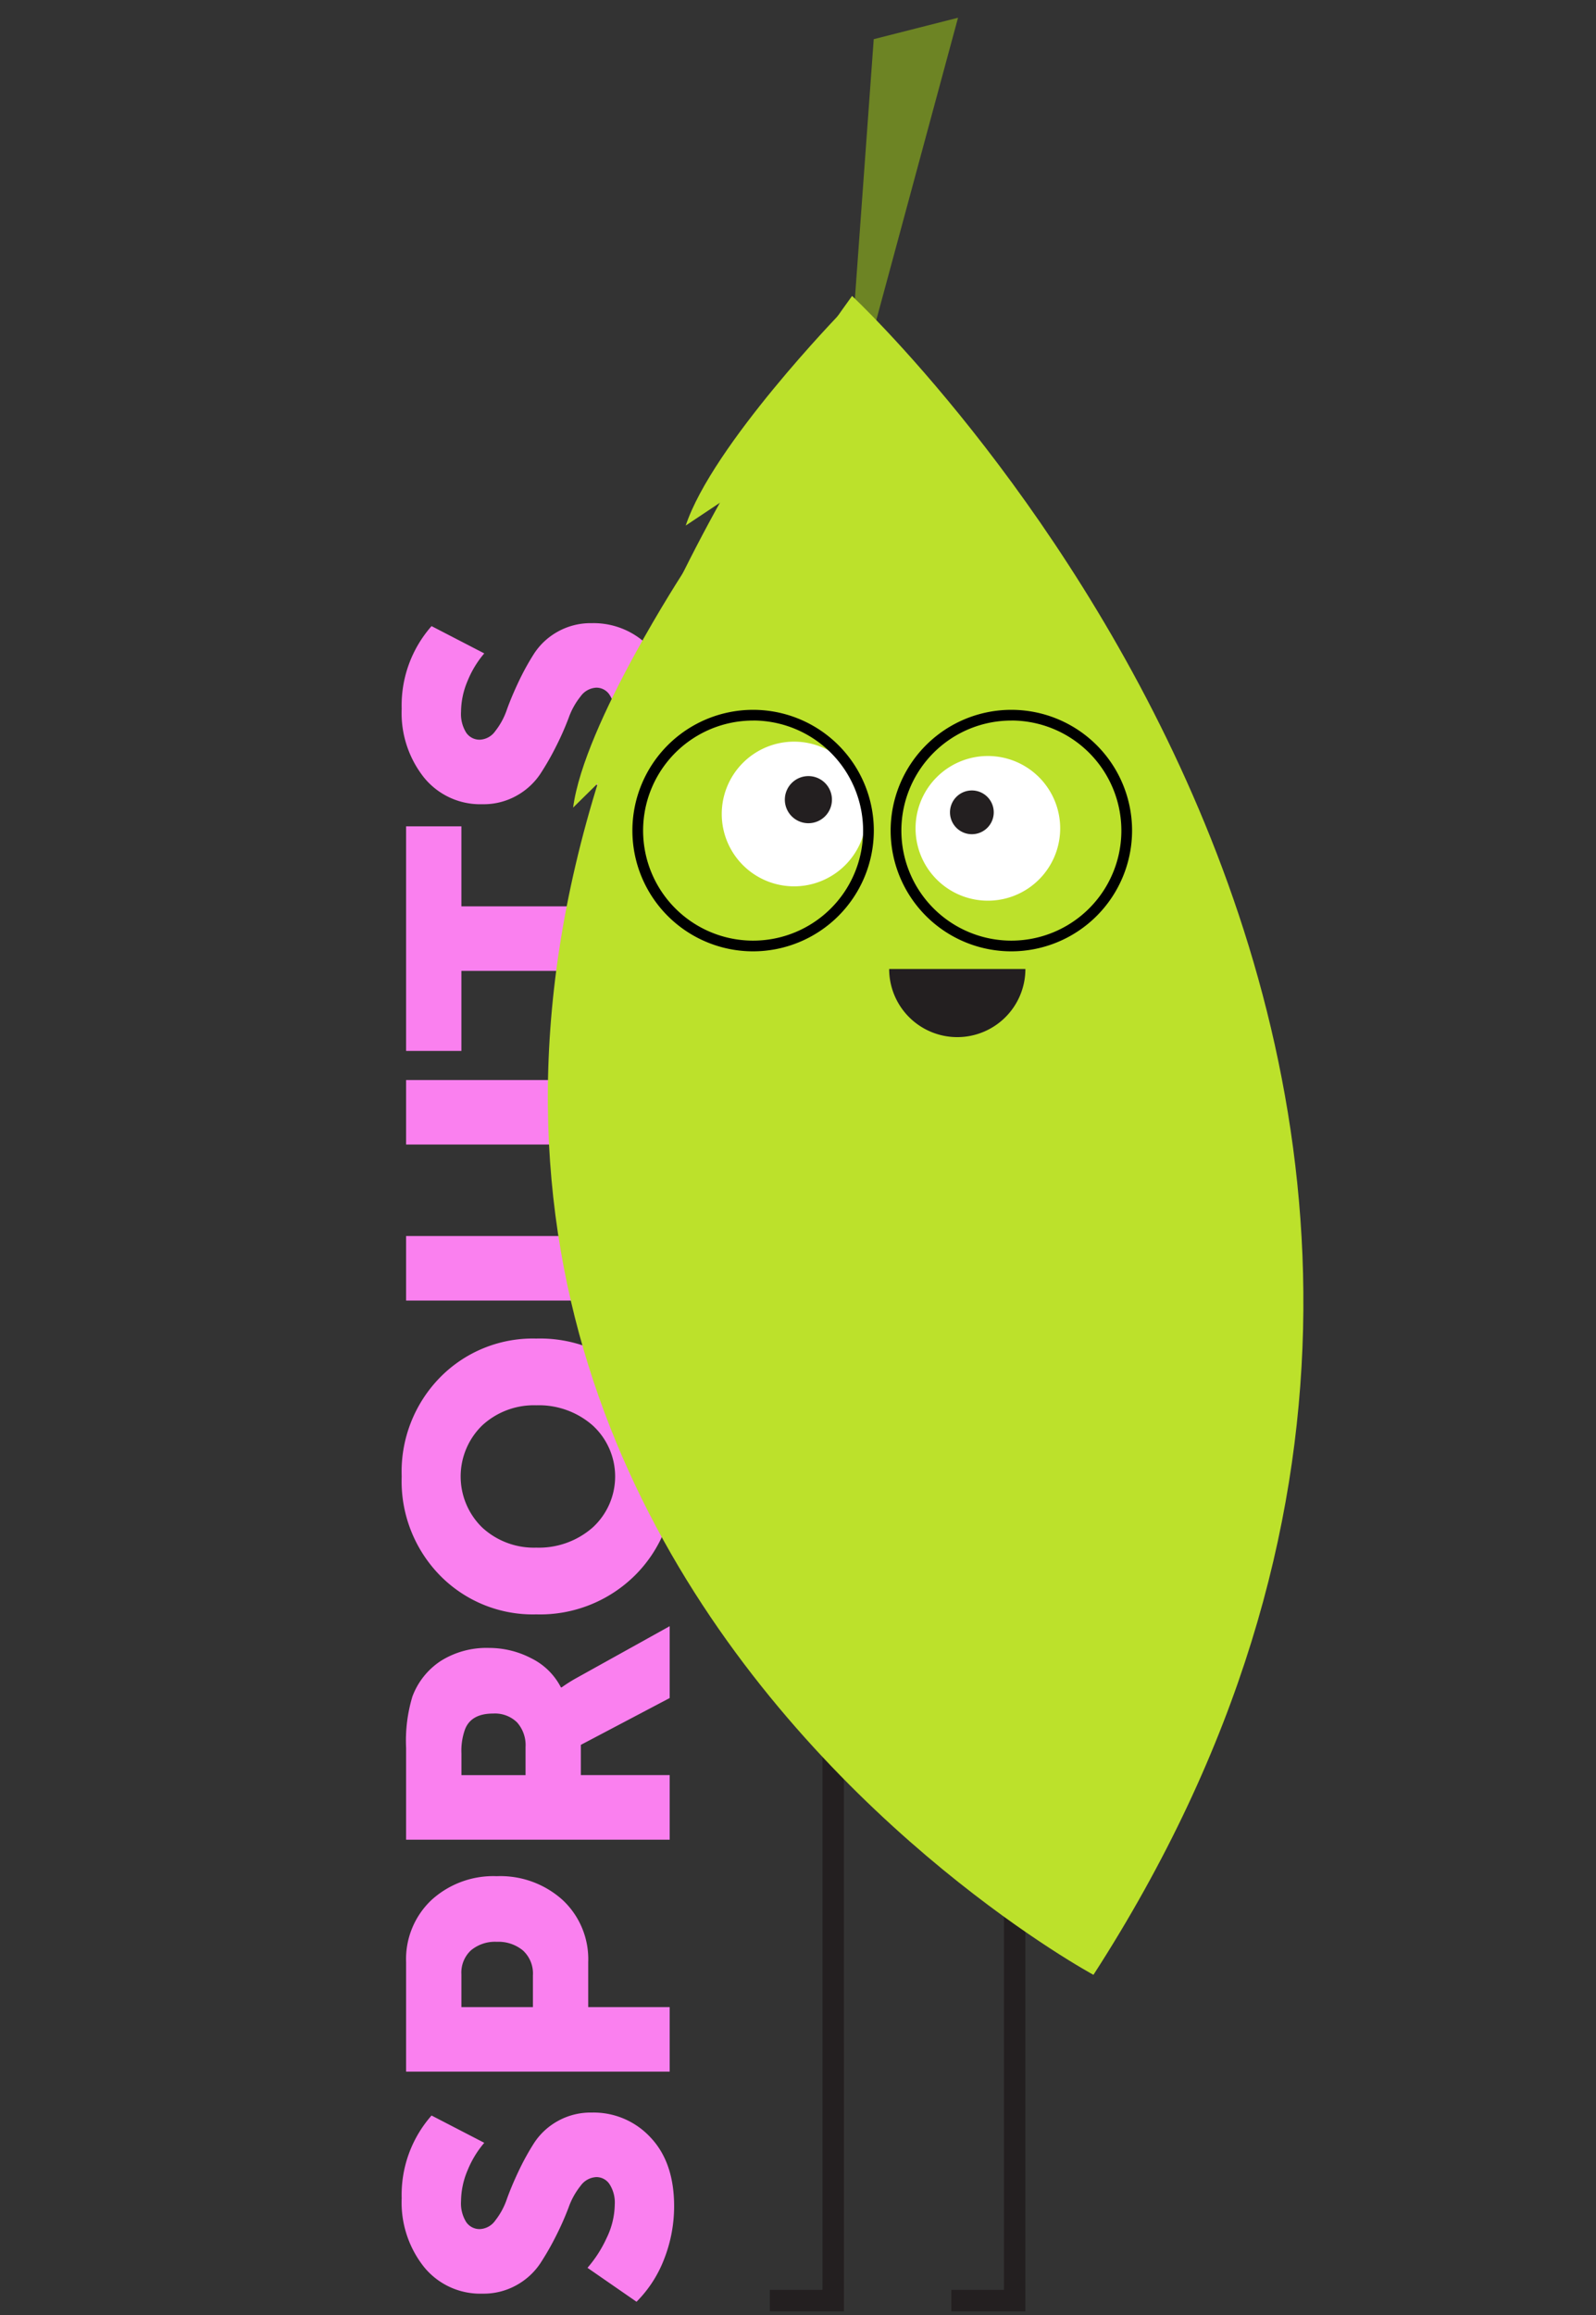 <svg xmlns="http://www.w3.org/2000/svg" xmlns:xlink="http://www.w3.org/1999/xlink" width="180" height="261" viewBox="0 0 180 261"><rect x="0" y="0" width="180" height="261" fill="#333333" stroke="none"/><defs><clipPath id="clip-path"><rect id="Rectangle_267" data-name="Rectangle 267" width="180" height="261" transform="translate(-363 5172)" fill="#fff"></rect></clipPath><clipPath id="clip-path-2"><rect id="Rectangle_107" data-name="Rectangle 107" width="101.697" height="258.585" fill="none"></rect></clipPath></defs><g id="sprouts" transform="translate(363 -5172)" clip-path="url(#clip-path)"><g id="sprouts-2" data-name="sprouts" transform="translate(-317.697 5174)"><g id="Group_80" data-name="Group 80" clip-path="url(#clip-path-2)"><path id="Path_446" data-name="Path 446" d="M26.485,150.785l-5.53-3.826a14.015,14.015,0,0,0,2.162-3.368,8.906,8.906,0,0,0,.914-3.784,3.824,3.824,0,0,0-.582-2.264,1.764,1.764,0,0,0-1.5-.812,2.31,2.31,0,0,0-1.768.978,8.28,8.28,0,0,0-1.35,2.432,32.63,32.63,0,0,1-1.394,3.16,30.986,30.986,0,0,1-1.808,3.16,7.708,7.708,0,0,1-2.642,2.432,7.6,7.6,0,0,1-3.884.978,8.167,8.167,0,0,1-6.592-3.016A11.694,11.694,0,0,1,0,139.1a13.5,13.5,0,0,1,3.368-9.312l5.946,3.076a11.3,11.3,0,0,0-1.872,3.076,9.032,9.032,0,0,0-.748,3.492,3.983,3.983,0,0,0,.584,2.372,1.82,1.82,0,0,0,1.536.788,2.242,2.242,0,0,0,1.746-.976,8.146,8.146,0,0,0,1.31-2.432q.523-1.456,1.332-3.16a28.271,28.271,0,0,1,1.746-3.16,7.529,7.529,0,0,1,2.618-2.432,7.611,7.611,0,0,1,3.888-.978,8.737,8.737,0,0,1,6.612,2.808q2.66,2.805,2.66,7.754a16.288,16.288,0,0,1-1.082,5.84,13.769,13.769,0,0,1-3.158,4.928" transform="translate(0 106.722)" fill="#fa80ef"></path><path id="Path_447" data-name="Path 447" d="M30,136.883H.273V124.535a9.155,9.155,0,0,1,2.868-7.006,10.35,10.35,0,0,1,7.361-2.682,10.477,10.477,0,0,1,7.42,2.682,9.114,9.114,0,0,1,2.89,7.006v5.072H30Zm-15.425-7.276v-3.576a3.521,3.521,0,0,0-1.122-2.806,4.332,4.332,0,0,0-2.95-.978,4.232,4.232,0,0,0-2.912.958,3.417,3.417,0,0,0-1.082,2.7v3.7Z" transform="translate(0.225 94.679)" fill="#fa80ef"></path><path id="Path_448" data-name="Path 448" d="M30,123.47H.273V113.118a17.239,17.239,0,0,1,.708-5.78A8.228,8.228,0,0,1,4.2,103.307a9.694,9.694,0,0,1,5.426-1.456,10.29,10.29,0,0,1,4.76,1.164,7.461,7.461,0,0,1,3.348,3.284h.082a17.272,17.272,0,0,1,1.788-1.122L30,99.4V107.5l-10.02,5.28v3.41H30Zm-16.255-7.276v-3.16a3.868,3.868,0,0,0-.956-2.786,3.566,3.566,0,0,0-2.7-1q-2.452,0-3.158,1.746a7.091,7.091,0,0,0-.418,2.746v2.452Z" transform="translate(0.225 81.942)" fill="#fa80ef"></path><path id="Path_449" data-name="Path 449" d="M15.175,112.722a14.665,14.665,0,0,1-10.831-4.366A15.183,15.183,0,0,1,0,97.172,15.183,15.183,0,0,1,4.344,85.989a14.658,14.658,0,0,1,10.831-4.366,15.2,15.2,0,0,1,11.1,4.366,14.986,14.986,0,0,1,4.448,11.184,14.986,14.986,0,0,1-4.448,11.183,15.212,15.212,0,0,1-11.1,4.366m0-7.526a9.19,9.19,0,0,0,6.36-2.266,7.8,7.8,0,0,0,0-11.516,9.19,9.19,0,0,0-6.36-2.266,8.592,8.592,0,0,0-6.092,2.266,8.032,8.032,0,0,0,0,11.516,8.592,8.592,0,0,0,6.092,2.266" transform="translate(0 67.289)" fill="#fa80ef"></path><path id="Path_450" data-name="Path 450" d="M19.066,90.509H.273V83.233H19.066A4.5,4.5,0,0,0,22.6,81.841a6.3,6.3,0,0,0,0-7.526,4.5,4.5,0,0,0-3.534-1.394H.273V65.648H19.066a10.771,10.771,0,0,1,8.252,3.408A12.633,12.633,0,0,1,30.5,78.037a12.763,12.763,0,0,1-3.182,9.042,10.731,10.731,0,0,1-8.252,3.43" transform="translate(0.225 54.119)" fill="#fa80ef"></path><path id="Path_451" data-name="Path 451" d="M30,66.267H6.509v9.022H.273V49.969H6.509v9.022H30Z" transform="translate(0.225 41.194)" fill="#fa80ef"></path><path id="Path_452" data-name="Path 452" d="M26.485,58.742l-5.53-3.826a14.014,14.014,0,0,0,2.162-3.368,8.906,8.906,0,0,0,.914-3.784,3.824,3.824,0,0,0-.582-2.264,1.764,1.764,0,0,0-1.5-.812,2.31,2.31,0,0,0-1.768.978,8.28,8.28,0,0,0-1.35,2.432,32.629,32.629,0,0,1-1.394,3.16,30.987,30.987,0,0,1-1.808,3.16,7.708,7.708,0,0,1-2.642,2.432,7.6,7.6,0,0,1-3.884.978,8.167,8.167,0,0,1-6.592-3.016A11.694,11.694,0,0,1,0,47.059a13.5,13.5,0,0,1,3.368-9.312l5.946,3.076A11.3,11.3,0,0,0,7.442,43.9a9.032,9.032,0,0,0-.748,3.492,3.983,3.983,0,0,0,.584,2.372,1.82,1.82,0,0,0,1.536.788,2.242,2.242,0,0,0,1.746-.976,8.146,8.146,0,0,0,1.31-2.432q.523-1.456,1.332-3.16a28.272,28.272,0,0,1,1.746-3.16,7.53,7.53,0,0,1,2.618-2.432,7.611,7.611,0,0,1,3.888-.978,8.737,8.737,0,0,1,6.612,2.808q2.66,2.805,2.66,7.754a16.288,16.288,0,0,1-1.082,5.84,13.769,13.769,0,0,1-3.158,4.928" transform="translate(0 30.843)" fill="#fa80ef"></path><path id="Path_453" data-name="Path 453" d="M27.4,47.175,30.65,2.416,40.157,0Z" transform="translate(22.588 0)" fill="#6d8424"></path><path id="Path_454" data-name="Path 454" d="M31.108,182.723H22.759v-2.415h5.933V92.022h2.415Z" transform="translate(18.763 75.862)" fill="#231f20"></path><path id="Path_455" data-name="Path 455" d="M42.327,182.723H33.979v-2.415h5.933V92.022h2.415Z" transform="translate(28.011 75.862)" fill="#231f20"></path><path id="Path_456" data-name="Path 456" d="M43.346,17.193s93.343,86.861,27.225,189.28c0,0-117.976-63.525-27.225-189.28" transform="translate(7.448 14.174)" fill="#bce12b"></path><path id="Path_457" data-name="Path 457" d="M35.059,18.236s-14.477,14.909-17.5,23.983l5.833-3.888Z" transform="translate(14.475 15.034)" fill="#bce12b"></path><path id="Path_458" data-name="Path 458" d="M23.251,34.089S11.852,51.464,10.6,60.948l5-4.92Z" transform="translate(8.734 28.103)" fill="#bce12b"></path><path id="Path_459" data-name="Path 459" d="M48.079,53.78a8.156,8.156,0,1,1-8.159-8.157,8.159,8.159,0,0,1,8.159,8.157" transform="translate(26.188 37.611)" fill="#fff"></path><path id="Path_460" data-name="Path 460" d="M36.1,52.893a8.156,8.156,0,1,1-8.157-8.157A8.157,8.157,0,0,1,36.1,52.893" transform="translate(16.31 36.88)" fill="#fff"></path><path id="Path_461" data-name="Path 461" d="M29,49.521a2.656,2.656,0,1,1-2.656-2.656A2.657,2.657,0,0,1,29,49.521" transform="translate(19.525 38.635)" fill="#231f20"></path><path id="Path_462" data-name="Path 462" d="M38.83,50.219a2.467,2.467,0,1,1-2.467-2.467,2.466,2.466,0,0,1,2.467,2.467" transform="translate(27.943 39.366)" fill="#231f20"></path><path id="Path_463" data-name="Path 463" d="M37.817,66.467A7.683,7.683,0,0,0,45.5,58.785H30.135a7.683,7.683,0,0,0,7.682,7.682" transform="translate(24.843 48.462)" fill="#231f20"></path><path id="Path_464" data-name="Path 464" d="M27.877,70A13.614,13.614,0,1,1,41.49,56.382,13.63,13.63,0,0,1,27.877,70m0-26.019A12.406,12.406,0,1,0,40.282,56.382,12.419,12.419,0,0,0,27.877,43.976" transform="translate(11.758 35.257)"></path><path id="Path_465" data-name="Path 465" d="M43.84,70A13.614,13.614,0,1,1,57.453,56.382,13.627,13.627,0,0,1,43.84,70m0-26.019A12.406,12.406,0,1,0,56.246,56.382,12.42,12.42,0,0,0,43.84,43.976" transform="translate(24.921 35.257)"></path></g></g></g></svg>